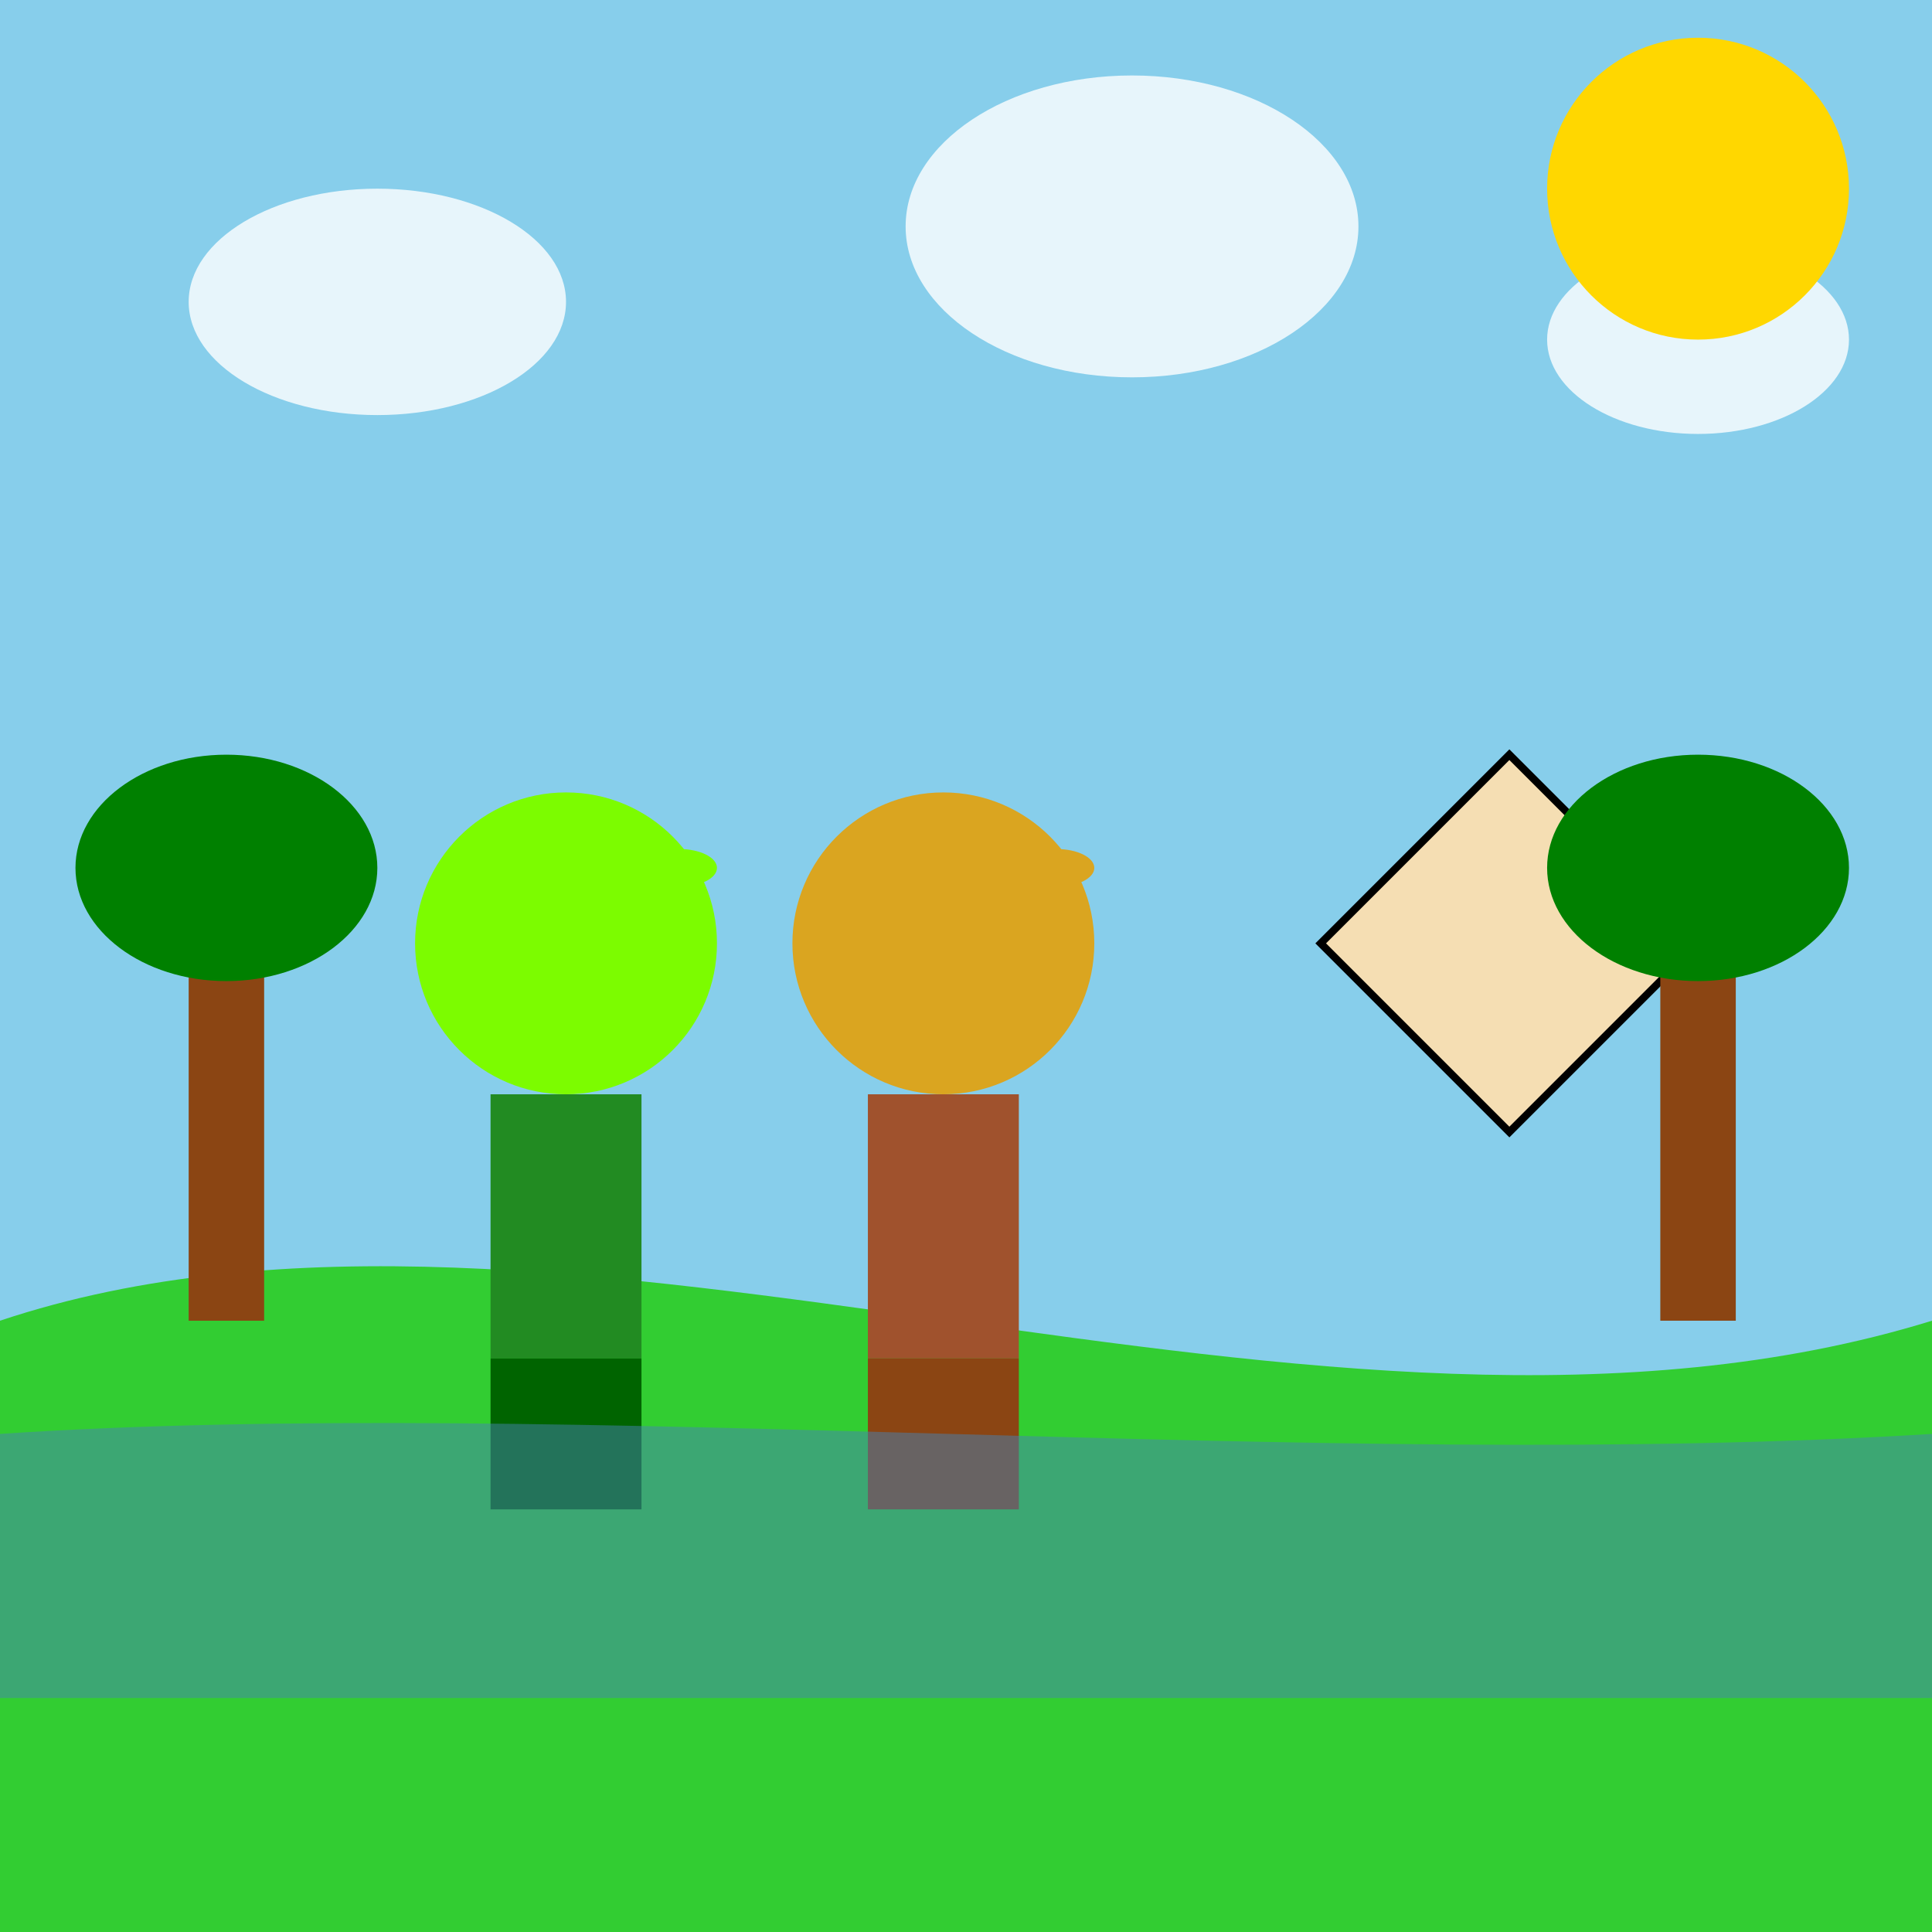 <!--

Generated by DrawGPT.
Free, open source, AI generated images in SVG, PNG, and HTML Canvas format.
https://drawgpt.ai

Created: 2025-07-16T11:24:09+00:00
-->
<svg   viewBox="0 0 512 512" xmlns="http://www.w3.org/2000/svg" xmlns:xlink="http://www.w3.org/1999/xlink">
  <title>Shrek and Fiona's Wish-Granting Adventure</title>
  <desc>Shrek and Fiona go on a quest to find a wish-granting location! Maybe they'll wish for less fairy-tale creatures at their swamp.</desc>
  <rect id="background" class="background" width="512" height="512" fill="#87CEEB"/>

  <!-- Clouds -->
  <ellipse id="cloud1" class="cloud" cx="100" cy="80" rx="50" ry="30" fill="#FFFFFF" opacity="0.8">
    <animate attributeName="cx" values="100; 150; 100" dur="5s" repeatCount="indefinite" />
  </ellipse>
  <ellipse id="cloud2" class="cloud" cx="300" cy="60" rx="60" ry="40" fill="#FFFFFF" opacity="0.8">
    <animate attributeName="cx" values="300; 350; 300" dur="5s" repeatCount="indefinite" />
  </ellipse>
  <ellipse id="cloud3" class="cloud" cx="450" cy="90" rx="40" ry="25" fill="#FFFFFF" opacity="0.8">
    <animate attributeName="cx" values="450; 500; 450" dur="5s" repeatCount="indefinite" />
  </ellipse>

  <!-- Sun -->
  <circle id="sun" class="sun" cx="450" cy="50" r="40" fill="#FFD700"/>

  <!-- Swamp Ground -->
  <path id="ground" class="ground" d="M0,350 C150,300 350,400 512,350 L512,512 L0,512 Z" fill="#32CD32"/>

  <!-- Shrek -->
  <g id="shrek" class="shrek">
    <circle id="shrekHead" class="shrekHead" cx="150" cy="250" r="40" fill="#7CFC00"/>
    <ellipse id="shrekEar" class="shrekEar" cx="180" cy="230" rx="10" ry="5" fill="#7CFC00"/>
    <rect id="shrekBody" class="shrekBody" x="130" y="290" width="40" height="70" fill="#228B22"/>
    <rect id="shrekLegs" class="shrekLegs" x="130" y="360" width="40" height="40" fill="#006400"/>
    <animateTransform attributeName="transform" type="translate" values="0 0; 5 0; 0 0" dur="1s" repeatCount="indefinite" />
  </g>

  <!-- Fiona -->
  <g id="fiona" class="fiona">
    <circle id="fionaHead" class="fionaHead" cx="250" cy="250" r="40" fill="#DAA520"/>
    <ellipse id="fionaEar" class="fionaEar" cx="280" cy="230" rx="10" ry="5" fill="#DAA520"/>
    <rect id="fionaBody" class="fionaBody" x="230" y="290" width="40" height="70" fill="#A0522D"/>
    <rect id="fionaLegs" class="fionaLegs" x="230" y="360" width="40" height="40" fill="#8B4513"/>
    <animateTransform attributeName="transform" type="translate" values="0 0; -5 0; 0 0" dur="1s" repeatCount="indefinite" />
  </g>

  <!-- Map -->
  <path id="map" class="map" d="M350,250 L400,200 L450,250 L400,300 Z" fill="#F5DEB3" stroke="#000000" stroke-width="2">
    <animateTransform attributeName="transform" type="rotate" values="0 375 250; 5 375 250; 0 375 250" dur="1s" repeatCount="indefinite" />
  </path>

  <!-- Tree 1 -->
  <rect id="tree1Trunk" class="treeTrunk" x="50" y="250" width="20" height="100" fill="#8B4513"/>
  <ellipse id="tree1Leaves" class="treeLeaves" cx="60" cy="230" rx="40" ry="30" fill="#008000"/>

  <!-- Tree 2 -->
  <rect id="tree2Trunk" class="treeTrunk" x="440" y="250" width="20" height="100" fill="#8B4513"/>
  <ellipse id="tree2Leaves" class="treeLeaves" cx="450" cy="230" rx="40" ry="30" fill="#008000"/>

  <!-- Water Surface -->
  <path id="waterSurface" class="waterSurface" d="M0,380 C150,370 350,390 512,380 L512,450 L0,450 Z" fill="#4682B4" opacity="0.5">
      <animate attributeName="d" values="M0,380 C150,370 350,390 512,380 L512,450 L0,450 Z; M0,385 C150,375 350,395 512,385 L512,450 L0,450 Z; M0,380 C150,370 350,390 512,380 L512,450 L0,450 Z" dur="5s" repeatCount="indefinite"/>
  </path>
</svg>